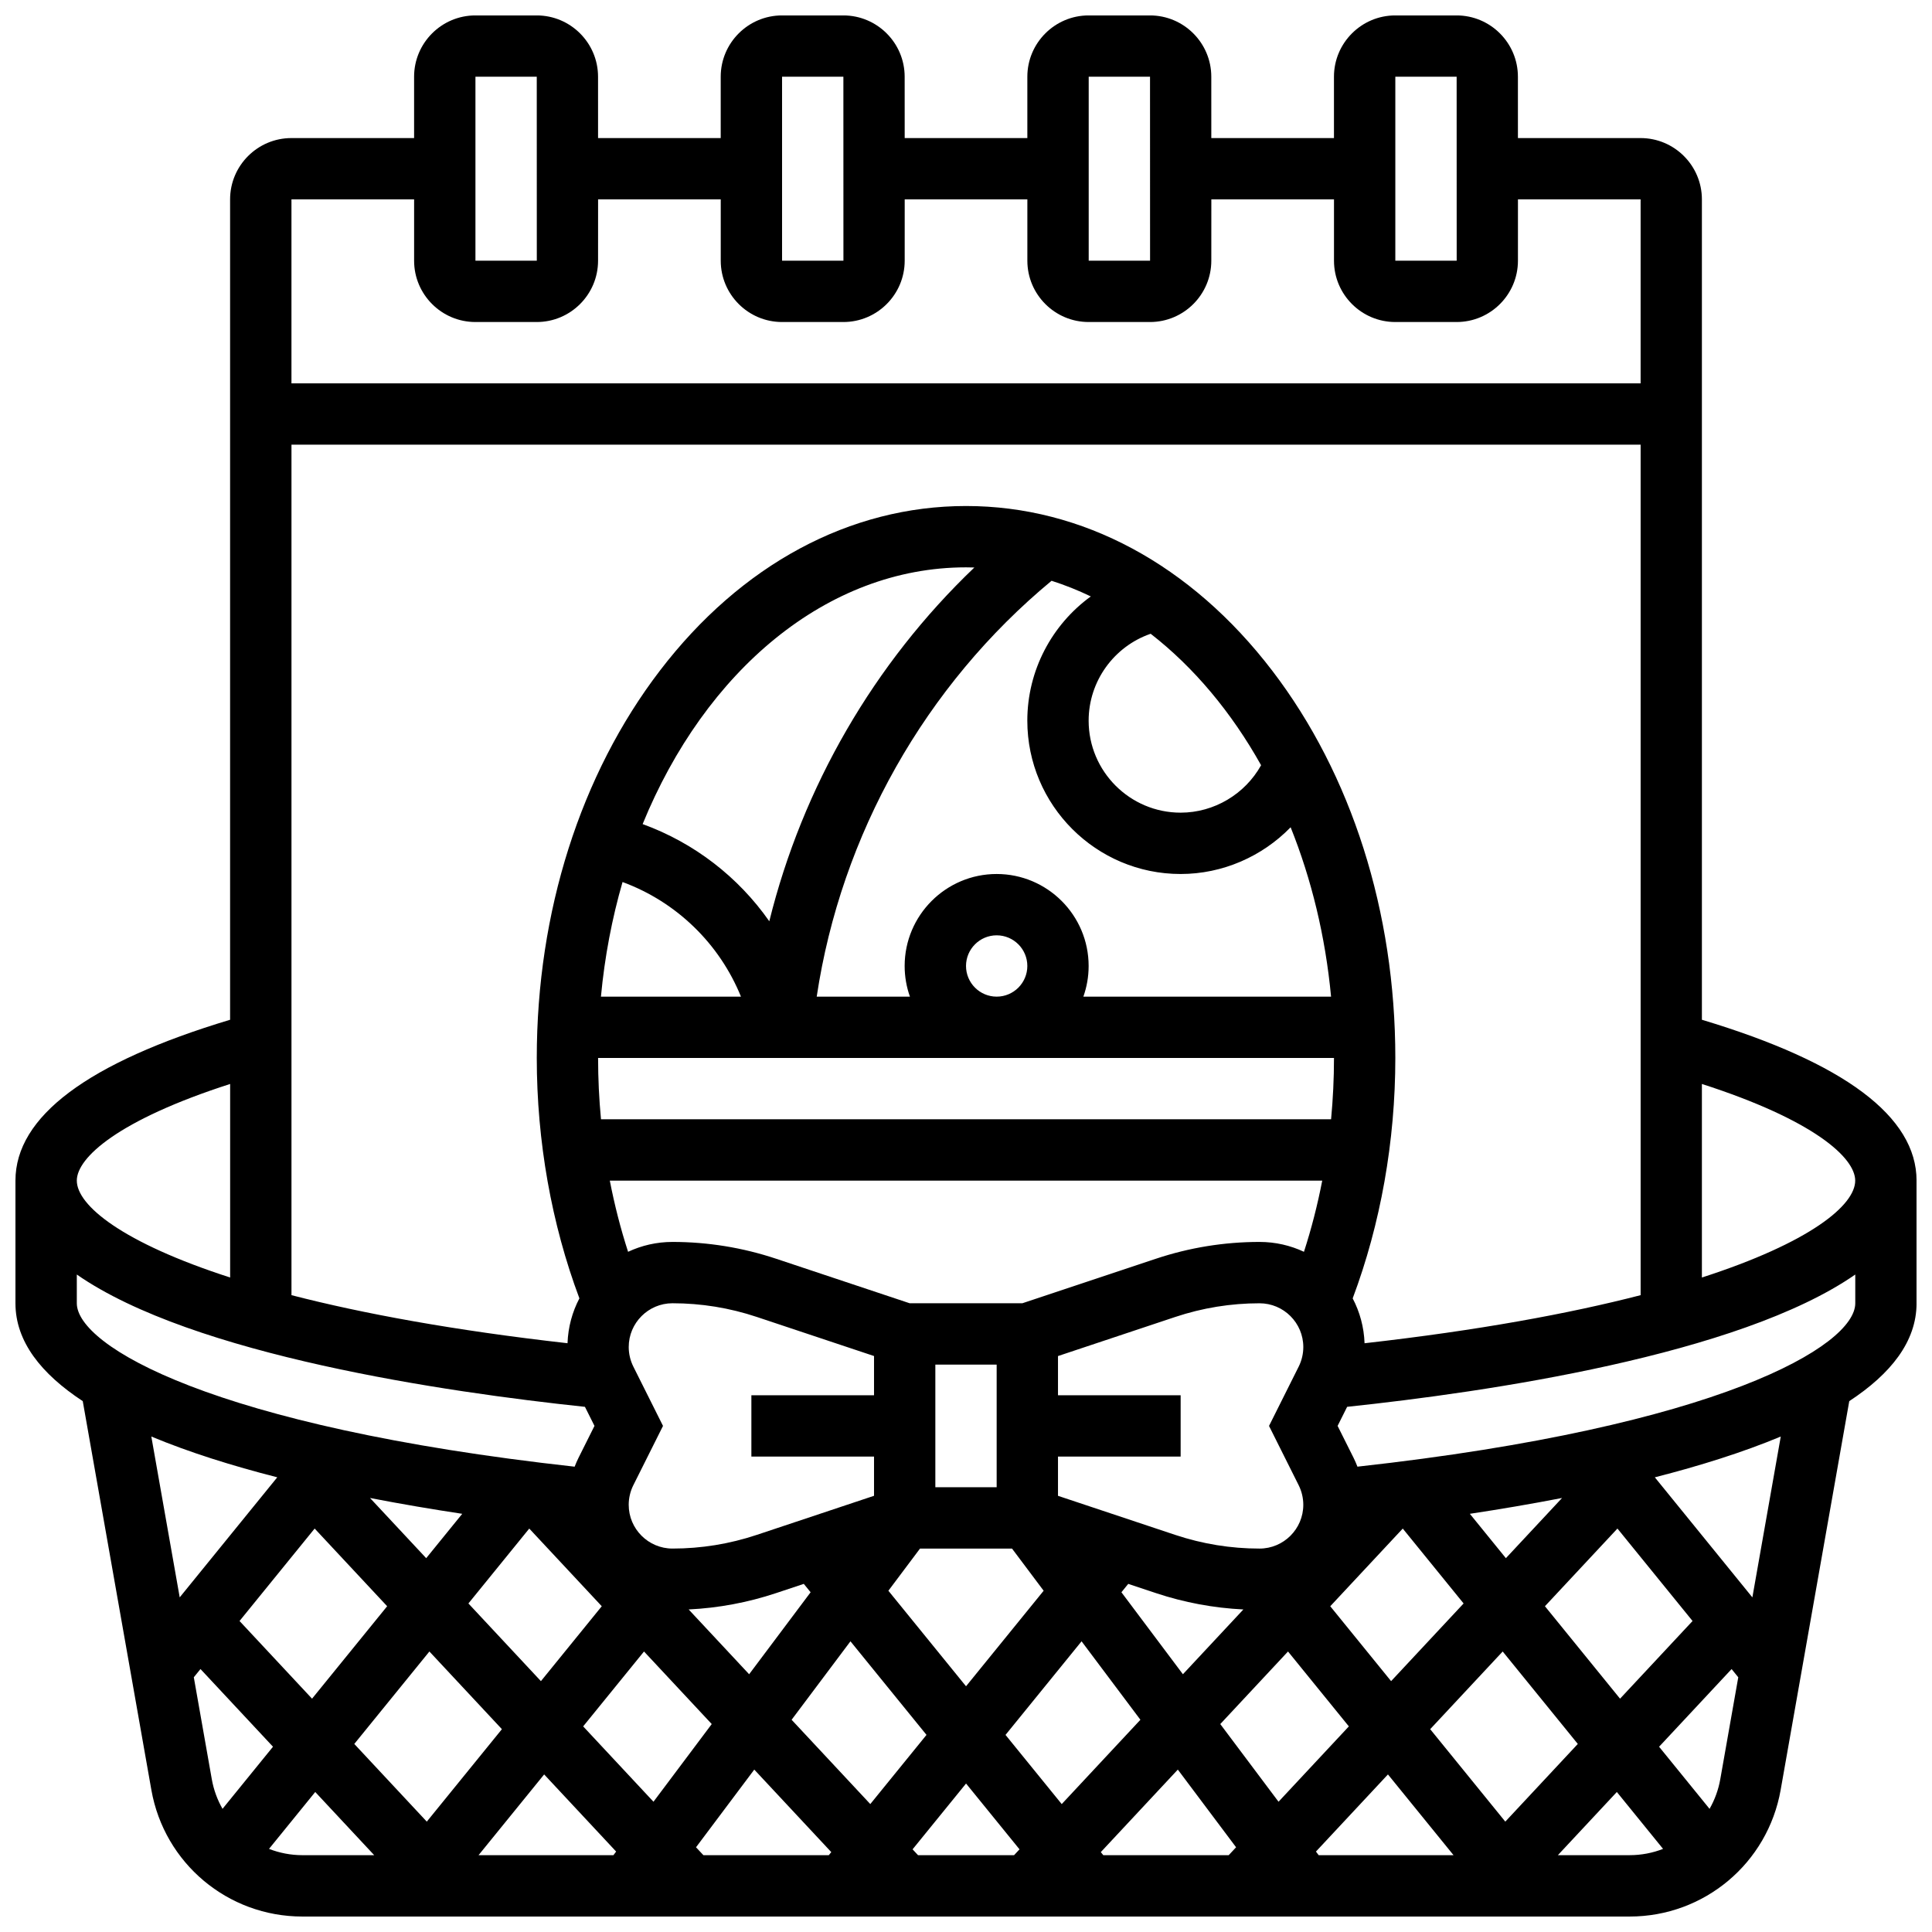 <?xml version="1.0" encoding="UTF-8"?>
<!-- Uploaded to: ICON Repo, www.svgrepo.com, Generator: ICON Repo Mixer Tools -->
<svg width="800px" height="800px" version="1.1" viewBox="144 144 512 512" xmlns="http://www.w3.org/2000/svg">
 <defs>
  <clipPath id="a">
   <path d="m148.09 148.09h503.81v503.81h-503.81z"/>
  </clipPath>
 </defs>
 <g clip-path="url(#a)">
  <path d="m595.02 414.25v-217.41c0-8.961-7.293-16.25-16.25-16.25h-32.504l-0.004-16.254c0-8.961-7.293-16.25-16.25-16.25h-16.25c-8.961 0-16.25 7.293-16.25 16.25v16.25h-32.504l-0.004-16.25c0-8.961-7.293-16.25-16.25-16.25h-16.25c-8.961 0-16.25 7.293-16.25 16.25v16.25h-32.504l-0.008-16.25c0-8.961-7.293-16.25-16.25-16.25h-16.25c-8.961 0-16.25 7.293-16.25 16.25v16.25h-32.504l-0.004-16.25c0-8.961-7.293-16.25-16.25-16.25h-16.25c-8.961 0-16.25 7.293-16.25 16.25v16.25l-32.512 0.004c-8.961 0-16.25 7.293-16.25 16.25v217.41c-37.746 11.344-56.883 25.672-56.883 42.625v32.504c0 10.16 6.856 18.727 17.836 25.938l18.18 103.02c3.43 19.449 20.258 33.566 40.012 33.566h351.76c19.75 0 36.578-14.117 40.012-33.566l18.18-103.02c10.98-7.207 17.832-15.777 17.832-25.938v-32.504c0-16.957-19.137-31.281-56.879-42.625zm40.629 42.625c0 6.547-12.012 16.445-40.629 25.68v-51.293c29.754 9.586 40.629 19.57 40.629 25.613zm-186.71-144.92c11.43 8.879 21.391 20.766 29.266 34.84-4.254 7.637-12.434 12.57-21.324 12.57-13.441 0-24.379-10.934-24.379-24.379 0.004-10.496 6.746-19.695 16.438-23.031zm-32.688 23.035c0 22.402 18.227 40.629 40.629 40.629 11.148 0 21.629-4.656 29.152-12.383 5.496 13.691 9.207 28.836 10.715 44.887h-65.645c0.902-2.543 1.398-5.277 1.398-8.125 0-13.441-10.934-24.379-24.379-24.379-13.441 0-24.379 10.934-24.379 24.379 0 2.848 0.496 5.582 1.398 8.125h-24.703c6.445-42.914 28.758-82.504 62.238-110.21 3.543 1.129 7.016 2.516 10.398 4.148-10.281 7.461-16.824 19.57-16.824 32.926zm-104.41 171.17c-0.801-1.602-1.223-3.394-1.223-5.184 0-6.394 5.203-11.598 11.598-11.598 7.606 0 15.121 1.219 22.34 3.625l31.07 10.359v10.395h-32.504v16.25h32.504v10.395l-31.074 10.359c-7.215 2.406-14.73 3.625-22.34 3.625-6.394 0-11.598-5.203-11.598-11.598 0-1.793 0.422-3.586 1.223-5.184l7.867-15.723zm-8.367 63.512-16.125 19.848-19.215-20.586 16.125-19.848zm11.195 11.992 17.949 19.23-15.438 20.586-18.637-19.969zm11.832-11.141c7.891-0.387 15.676-1.836 23.191-4.34l7.32-2.441 1.809 2.223-16.293 21.727zm42.879 8.441 20.152 24.801-14.895 18.332-20.852-22.34zm10.051-13.402 8.383-11.176h24.379l8.383 11.176-20.57 25.32zm12.445-27.426v-32.504h16.25v32.504zm38.75 40.828 15.594 20.793-20.852 22.344-14.895-18.332zm10.562-13 1.809-2.223 7.32 2.441c7.516 2.504 15.301 3.953 23.191 4.34l-16.023 17.168zm44.148 15.699 16.125 19.848-18.637 19.969-15.438-20.586zm11.195-11.992 19.215-20.586 16.125 19.848-19.215 20.586zm-8.367-32.066c0.801 1.602 1.223 3.394 1.223 5.184 0 6.394-5.203 11.598-11.598 11.598-7.606 0-15.121-1.219-22.34-3.625l-31.07-10.355v-10.395h32.504v-16.25h-32.504v-10.395l31.074-10.359c7.215-2.406 14.73-3.625 22.34-3.625 6.394 0 11.598 5.203 11.598 11.598 0 1.793-0.422 3.586-1.223 5.184l-7.863 15.719zm-88.16-137.61c0-4.481 3.644-8.125 8.125-8.125s8.125 3.644 8.125 8.125-3.644 8.125-8.125 8.125-8.125-3.644-8.125-8.125zm-52.133-11.852c-8.195-11.703-19.863-20.773-33.566-25.75 16.535-40.496 48.75-68.039 85.699-68.039 0.738 0 1.477 0.016 2.211 0.039-26.605 25.398-45.523 58.113-54.344 93.75zm-38.891-10.398c14.293 5.262 25.684 16.332 31.383 30.375h-37.109c0.988-10.57 2.941-20.746 5.727-30.375zm188.54 46.625c0 5.441-0.262 10.871-0.77 16.25l-193.48 0.004c-0.512-5.379-0.77-10.809-0.77-16.25zm-3.113 32.504c-1.25 6.445-2.867 12.758-4.844 18.867-3.578-1.676-7.562-2.617-11.766-2.617-9.355 0-18.602 1.5-27.477 4.461l-35.383 11.793h-29.863l-35.379-11.793c-8.875-2.957-18.121-4.461-27.477-4.461-4.203 0-8.191 0.941-11.77 2.617-1.977-6.109-3.594-12.422-4.844-18.867zm-237.46 100.06-14.891-15.953c8.336 1.617 16.582 3.008 24.441 4.195zm-29.562-7.852 19.215 20.586-19.906 24.5-19.215-20.586zm30.41 32.582 19.215 20.586-19.906 24.5-19.215-20.586zm30.41 32.578 19.078 20.441-0.719 0.961h-35.746zm40.246 19.305 15.438-20.586 20.41 21.867-0.66 0.812h-33.23zm57.391 0.543 14.172-17.438 14.168 17.438-1.449 1.555h-25.441zm49.883 0.738 20.41-21.867 15.438 20.586-1.957 2.098h-33.23zm57.016-0.145 19.078-20.441 17.387 21.402h-35.746zm30.273-32.434 19.215-20.586 19.906 24.5-19.215 20.586zm30.41-32.582 19.215-20.586 19.906 24.5-19.215 20.586zm-10.348-12.734-9.551-11.758c7.859-1.188 16.105-2.578 24.441-4.195zm-37.453-56.957c-0.152-4.277-1.27-8.312-3.148-11.891 7.402-19.719 11.301-41.652 11.301-63.719 0-38.672-11.582-75.117-32.613-102.62-21.523-28.145-50.344-43.648-81.148-43.648s-59.625 15.504-81.152 43.652c-21.031 27.5-32.613 63.941-32.613 102.61 0 22.066 3.898 44 11.297 63.719-1.879 3.578-2.996 7.613-3.148 11.891-30.117-3.398-54.258-7.863-73.156-12.738v-225.39h357.54v225.39c-18.898 4.879-43.035 9.344-73.16 12.742zm8.152-335.64h16.25l0.012 48.754h-0.012-16.25zm-81.258 0h16.25l0.012 48.754h-0.012-16.25zm-81.262 0h16.25l0.012 48.754h-0.012-16.25zm-81.258 0h16.25l0.012 48.754h-0.012-16.25zm-16.254 32.504v16.25c0 8.961 7.293 16.25 16.25 16.25h16.25c8.961 0 16.25-7.293 16.25-16.25l0.008-16.25h32.504v16.25c0 8.961 7.293 16.25 16.25 16.25h16.25c8.961 0 16.25-7.293 16.25-16.25l0.004-16.25h32.504v16.25c0 8.961 7.293 16.25 16.25 16.25h16.25c8.961 0 16.25-7.293 16.25-16.25l0.008-16.25h32.504v16.25c0 8.961 7.293 16.25 16.25 16.25h16.25c8.961 0 16.25-7.293 16.25-16.25l0.004-16.25h32.504v48.754l-357.54 0.004v-48.758zm-48.754 234.42v51.293c-28.617-9.238-40.633-19.133-40.633-25.684 0-6.043 10.875-16.027 40.633-25.609zm-40.633 50.504c30.793 21.406 97.855 31.176 134.66 35.062l2.527 5.051-4.227 8.453c-0.383 0.766-0.719 1.555-1.031 2.356-95.941-10.609-131.93-32.023-131.93-43.312zm53.121 53.738-25.852 31.816-7.523-42.625c10.035 4.191 21.473 7.769 33.375 10.809zm-22.117 52.992 1.77-2.18 19.215 20.586-13.375 16.461c-1.359-2.383-2.344-5.027-2.844-7.863zm19.93 45.48 12.25-15.078 15.629 16.746h-19.035c-3.109 0-6.09-0.598-8.844-1.668zm341.56 1.668 15.629-16.746 12.25 15.078c-2.754 1.07-5.734 1.664-8.844 1.664zm43.043-20.141c-0.5 2.836-1.484 5.481-2.844 7.863l-13.375-16.461 19.215-20.586 1.77 2.18zm8.504-48.18-25.852-31.816c11.902-3.039 23.336-6.617 33.375-10.809zm-104.66-34.637c-0.312-0.801-0.648-1.59-1.031-2.356l-4.227-8.453 2.527-5.051c36.801-3.887 103.86-13.656 134.66-35.062v7.609c0 11.289-35.984 32.703-131.93 43.312z"/>
 </g>
</svg>